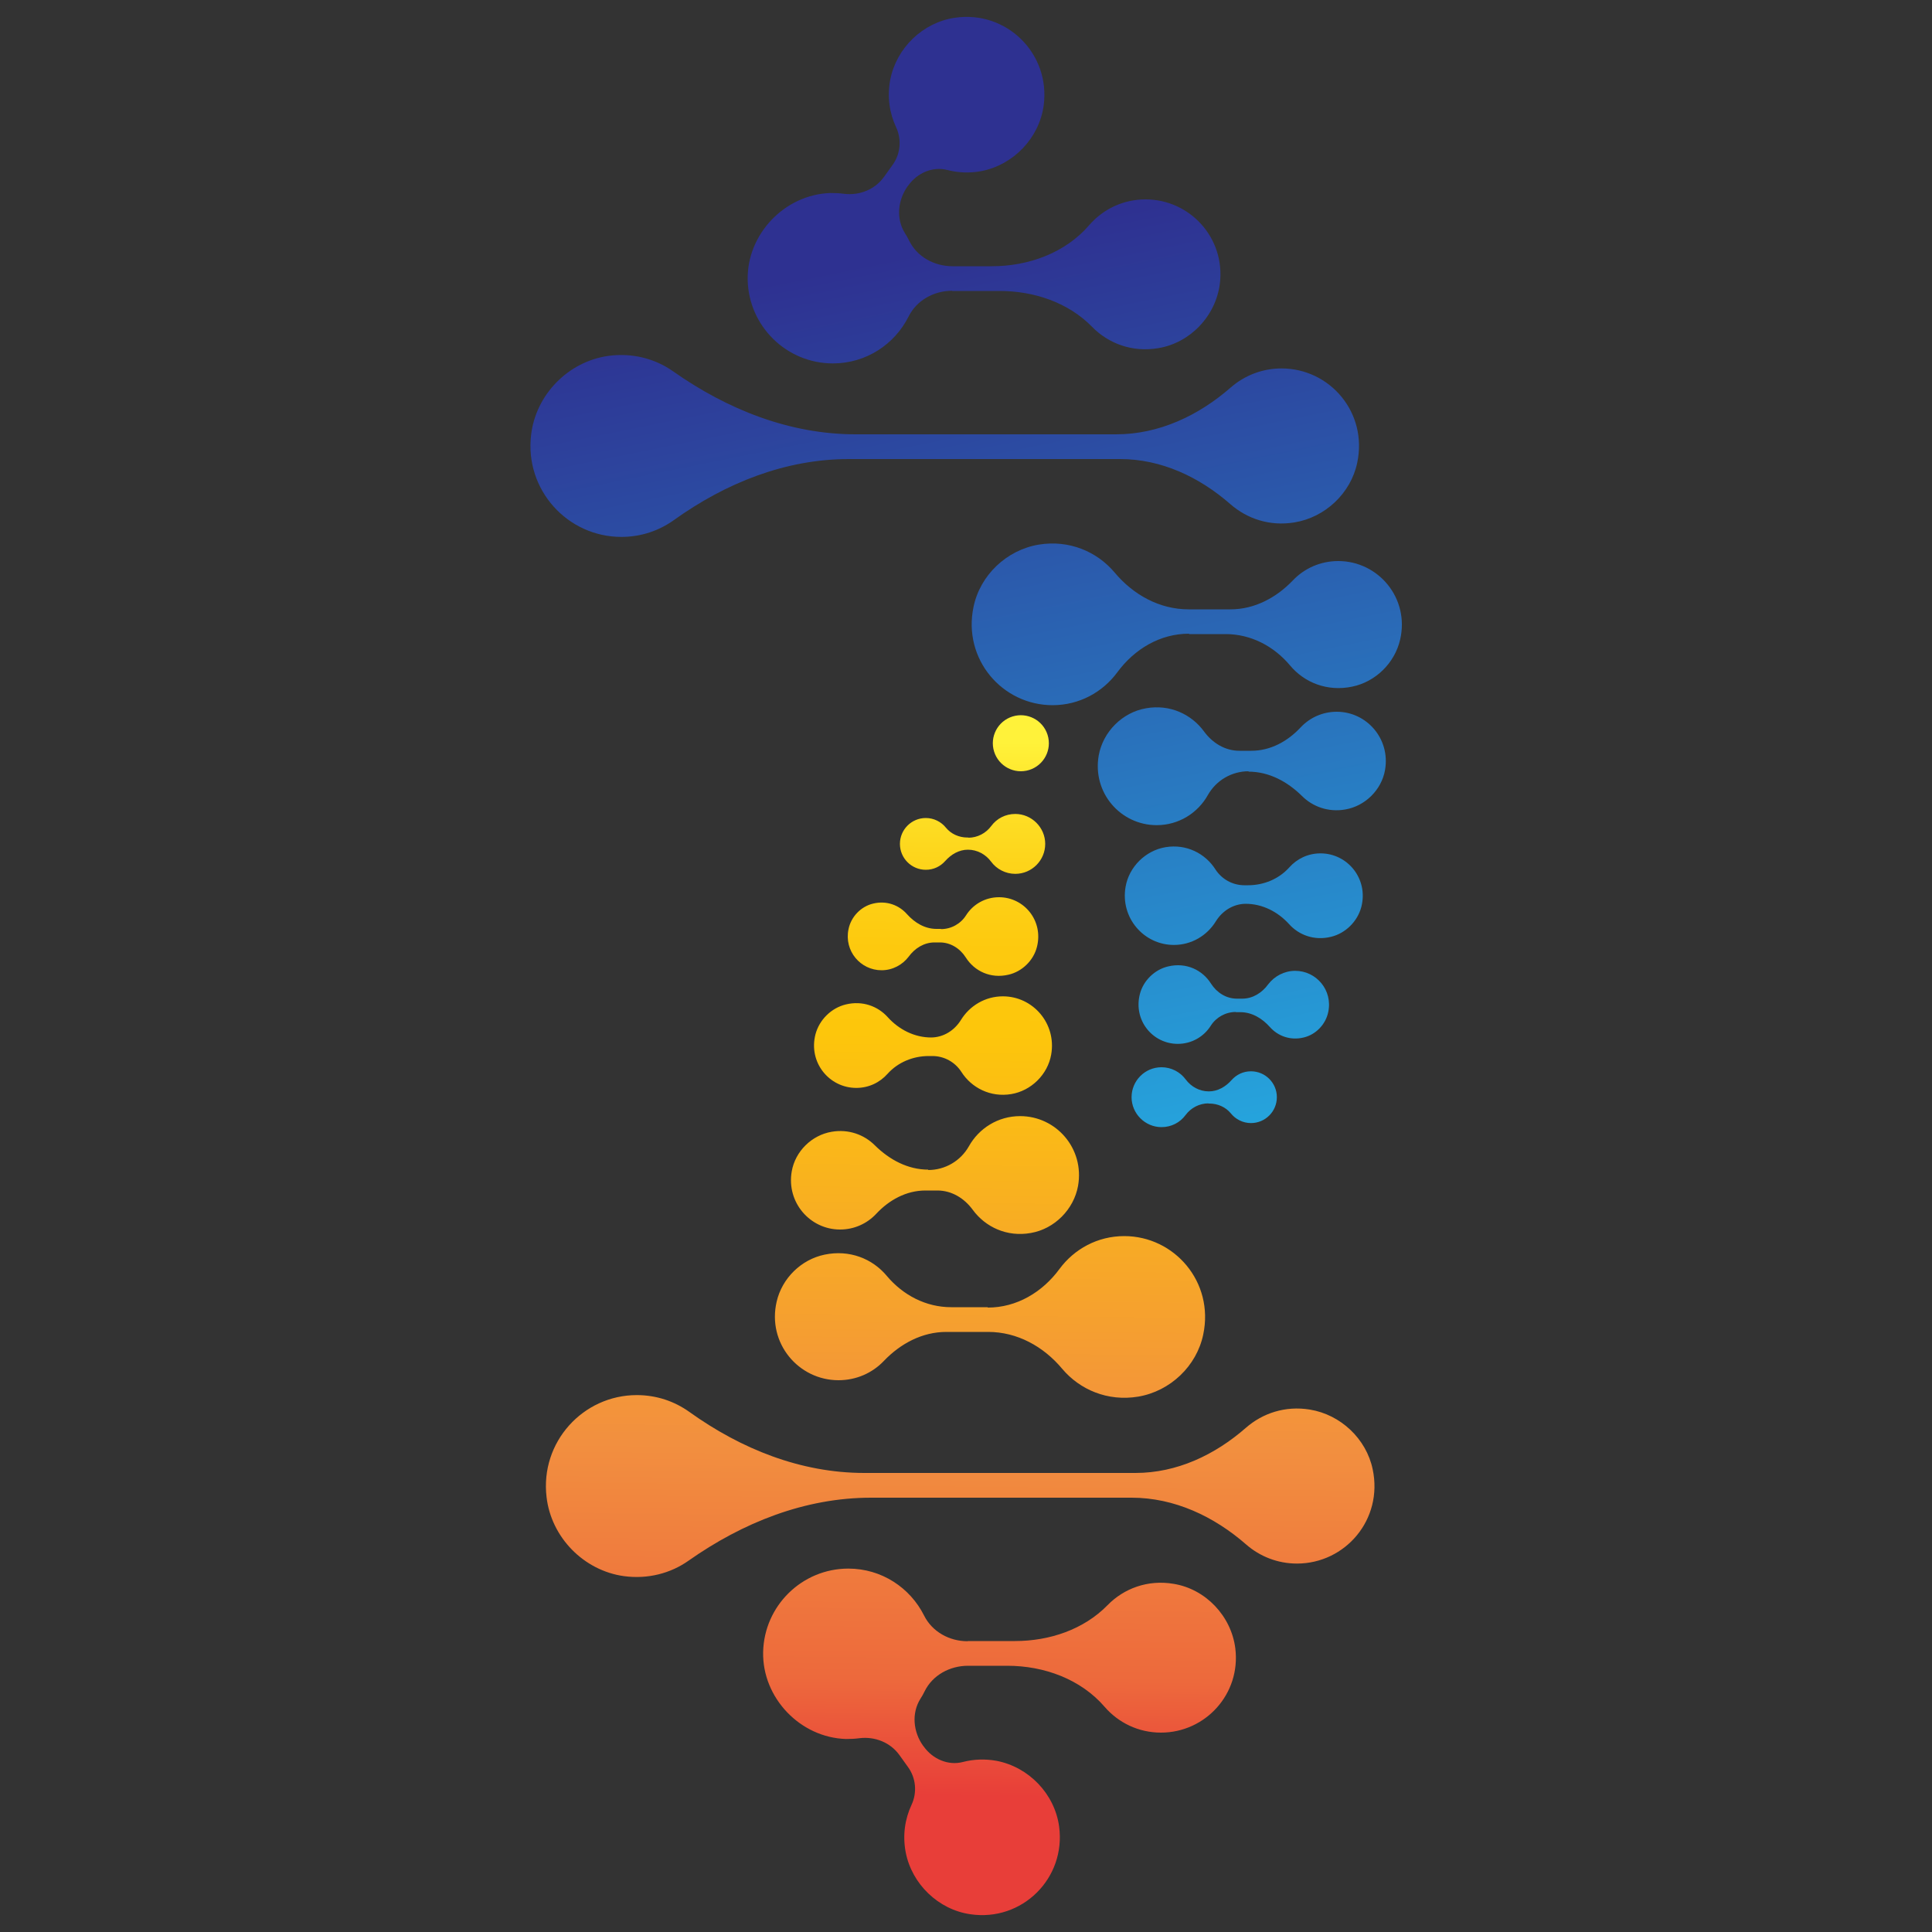 <?xml version="1.0" encoding="UTF-8"?>
<svg id="Layer_1" data-name="Layer 1" xmlns="http://www.w3.org/2000/svg" xmlns:xlink="http://www.w3.org/1999/xlink" viewBox="0 0 100 100">
  <rect x="0" y="0" width="100" height="100" fill="#333333" stroke="none"/>
  <defs>
    <style>
      .cls-1 {
        fill: url(#linear-gradient-7);
      }

      .cls-2 {
        fill: url(#linear-gradient-5);
      }

      .cls-3 {
        fill: url(#linear-gradient-6);
      }

      .cls-4 {
        fill: url(#linear-gradient-4);
      }

      .cls-5 {
        fill: url(#linear-gradient-3);
      }

      .cls-6 {
        fill: url(#linear-gradient-2);
      }

      .cls-7 {
        fill: url(#Orange_Yellow);
      }

      .cls-8 {
        fill: url(#linear-gradient);
      }

      .cls-9 {
        fill: url(#Orange_Yellow-2);
      }

      .cls-10 {
        fill: url(#Orange_Yellow-6);
      }

      .cls-11 {
        fill: url(#Orange_Yellow-8);
      }

      .cls-12 {
        fill: url(#Orange_Yellow-5);
      }

      .cls-13 {
        fill: url(#Orange_Yellow-3);
      }

      .cls-14 {
        fill: url(#Orange_Yellow-7);
      }

      .cls-15 {
        fill: url(#Orange_Yellow-4);
      }
    </style>
    <linearGradient id="linear-gradient" x1="-4646.25" y1="-3035.83" x2="-4695.08" y2="-3025.98" gradientTransform="translate(-2975.38 4707.57) rotate(90)" gradientUnits="userSpaceOnUse">
      <stop offset="0" stop-color="#25a9e0"/>
      <stop offset="1" stop-color="#2e3191"/>
    </linearGradient>
    <linearGradient id="linear-gradient-2" x1="-4645.51" y1="-3032.16" x2="-4694.34" y2="-3022.31" xlink:href="#linear-gradient"/>
    <linearGradient id="linear-gradient-3" x1="-4647.58" y1="-3042.41" x2="-4696.4" y2="-3032.56" xlink:href="#linear-gradient"/>
    <linearGradient id="linear-gradient-4" x1="-4647.85" y1="-3043.75" x2="-4696.68" y2="-3033.91" xlink:href="#linear-gradient"/>
    <linearGradient id="linear-gradient-5" x1="-4647.6" y1="-3042.52" x2="-4696.43" y2="-3032.67" xlink:href="#linear-gradient"/>
    <linearGradient id="linear-gradient-6" x1="-4647.28" y1="-3040.95" x2="-4696.11" y2="-3031.1" xlink:href="#linear-gradient"/>
    <linearGradient id="linear-gradient-7" x1="-4646.79" y1="-3038.53" x2="-4695.62" y2="-3028.68" xlink:href="#linear-gradient"/>
    <linearGradient id="Orange_Yellow" data-name="Orange, Yellow" x1="-4669.35" y1="-3027.64" x2="-4614.56" y2="-3027.07" gradientTransform="translate(-2975.38 4707.57) rotate(90)" gradientUnits="userSpaceOnUse">
      <stop offset="0" stop-color="#fff23a"/>
      <stop offset=".04" stop-color="#fee52c"/>
      <stop offset=".12" stop-color="#fdd41a"/>
      <stop offset=".2" stop-color="#fdc90e"/>
      <stop offset=".28" stop-color="#fdc60b"/>
      <stop offset=".67" stop-color="#f28f3f"/>
      <stop offset=".89" stop-color="#ed693c"/>
      <stop offset="1" stop-color="#e83e39"/>
    </linearGradient>
    <linearGradient id="Orange_Yellow-2" data-name="Orange, Yellow" x1="-4669.37" y1="-3025.5" x2="-4614.59" y2="-3024.93" xlink:href="#Orange_Yellow"/>
    <linearGradient id="Orange_Yellow-3" data-name="Orange, Yellow" x1="-4669.35" y1="-3026.96" x2="-4614.57" y2="-3026.4" xlink:href="#Orange_Yellow"/>
    <linearGradient id="Orange_Yellow-4" data-name="Orange, Yellow" x1="-4669.38" y1="-3024.04" x2="-4614.6" y2="-3023.48" xlink:href="#Orange_Yellow"/>
    <linearGradient id="Orange_Yellow-5" data-name="Orange, Yellow" x1="-4669.39" y1="-3023.88" x2="-4614.6" y2="-3023.32" xlink:href="#Orange_Yellow"/>
    <linearGradient id="Orange_Yellow-6" data-name="Orange, Yellow" x1="-4669.38" y1="-3024.32" x2="-4614.6" y2="-3023.76" xlink:href="#Orange_Yellow"/>
    <linearGradient id="Orange_Yellow-7" data-name="Orange, Yellow" x1="-4669.37" y1="-3025.82" x2="-4614.58" y2="-3025.26" xlink:href="#Orange_Yellow"/>
    <linearGradient id="Orange_Yellow-8" data-name="Orange, Yellow" x1="-4669.34" y1="-3028.25" x2="-4614.56" y2="-3027.69" gradientTransform="translate(-4231.56 3590.17) rotate(107.38)" xlink:href="#Orange_Yellow"/>
  </defs>
  <g>
    <path class="cls-8" d="M49.29,15.06h2.45c1.77,0,3.55.59,4.79,1.86.84.86,2.08,1.33,3.42,1.1,1.66-.27,2.98-1.67,3.19-3.34.29-2.36-1.55-4.36-3.85-4.36-1.17,0-2.21.52-2.91,1.33-1.24,1.44-3.14,2.13-5.04,2.13h-2.04c-.93,0-1.83-.48-2.24-1.32-.07-.14-.14-.27-.22-.39-.47-.75-.37-1.72.14-2.43l.04-.05c.46-.64,1.26-.99,2.02-.79.54.14,1.13.17,1.74.06,1.67-.32,3.01-1.71,3.24-3.4.36-2.68-1.92-4.94-4.6-4.54-1.65.24-3.02,1.56-3.34,3.2-.17.89-.04,1.73.3,2.46.3.64.23,1.4-.19,1.97l-.43.6c-.47.66-1.27.98-2.08.88-.22-.03-.45-.04-.69-.04-2.37.07-4.34,2.13-4.29,4.5.05,2.39,2.01,4.32,4.41,4.32,1.72,0,3.2-.99,3.92-2.43.42-.84,1.31-1.33,2.25-1.33Z"/>
    <path class="cls-6" d="M43.93,23.76h14.04c2.14,0,4.11.93,5.72,2.34.86.75,2.03,1.15,3.31.94,1.59-.26,2.92-1.51,3.25-3.09.55-2.6-1.42-4.88-3.92-4.88-1,0-1.92.37-2.62.98-1.67,1.46-3.72,2.43-5.94,2.43h-13.48c-3.43,0-6.65-1.29-9.45-3.26-.92-.65-2.1-.97-3.35-.8-2.08.29-3.76,2.01-4,4.09-.34,2.85,1.89,5.28,4.67,5.28,1.02,0,1.95-.32,2.72-.87,2.68-1.92,5.77-3.16,9.06-3.16Z"/>
    <path class="cls-5" d="M61.55,32.82h1.89c1.3,0,2.49.62,3.33,1.62.74.89,1.93,1.37,3.22,1.1,1.21-.25,2.2-1.22,2.48-2.43.5-2.15-1.13-4.07-3.2-4.07-.93,0-1.76.38-2.35,1-.86.9-1.99,1.5-3.23,1.5h-2.17c-1.5,0-2.86-.75-3.83-1.91-.91-1.08-2.35-1.7-3.93-1.44-1.66.28-3.03,1.58-3.37,3.22-.57,2.71,1.49,5.09,4.09,5.09,1.38,0,2.59-.67,3.35-1.7.89-1.21,2.22-2,3.71-2Z"/>
    <path class="cls-4" d="M64.62,39.94h0c1.06,0,2.01.51,2.77,1.26.55.55,1.36.85,2.23.7,1.03-.17,1.89-1.01,2.07-2.05.28-1.61-.95-3.01-2.5-3.01-.74,0-1.4.31-1.87.81-.67.72-1.56,1.21-2.55,1.21h-.62c-.74,0-1.39-.4-1.83-1-.65-.89-1.77-1.42-3-1.2-1.23.21-2.23,1.22-2.45,2.44-.34,1.93,1.13,3.61,3,3.61,1.14,0,2.13-.63,2.65-1.56.43-.76,1.23-1.23,2.11-1.23Z"/>
    <path class="cls-2" d="M64.47,46.78h0c.87,0,1.67.41,2.25,1.05.51.57,1.31.87,2.17.66.75-.18,1.37-.79,1.57-1.54.38-1.46-.71-2.78-2.11-2.78-.65,0-1.22.28-1.62.73-.54.6-1.32.92-2.13.92h-.19c-.61,0-1.17-.31-1.5-.82-.52-.82-1.5-1.33-2.58-1.15-1.03.17-1.89,1.01-2.07,2.05-.28,1.61.95,3.01,2.5,3.01.92,0,1.72-.49,2.17-1.22.34-.55.91-.91,1.56-.91Z"/>
    <path class="cls-3" d="M63.98,52.39h.22c.6,0,1.13.32,1.53.77.41.46,1.05.71,1.75.54.63-.15,1.14-.68,1.27-1.32.24-1.13-.62-2.13-1.71-2.13-.57,0-1.08.28-1.4.7-.32.44-.8.74-1.34.74h-.28c-.55,0-1.04-.31-1.34-.78-.44-.7-1.28-1.11-2.21-.89-.7.16-1.29.73-1.47,1.43-.35,1.36.66,2.58,1.96,2.58.72,0,1.35-.37,1.71-.94.28-.44.77-.71,1.29-.71Z"/>
    <path class="cls-1" d="M62.54,57.12h.06c.43,0,.84.18,1.11.51.24.3.62.5,1.04.5.74,0,1.34-.6,1.34-1.34s-.6-1.34-1.34-1.34c-.4,0-.75.17-1,.45-.31.35-.72.59-1.18.59h0c-.48,0-.92-.24-1.2-.62-.28-.38-.74-.63-1.25-.63-.86,0-1.55.7-1.55,1.55s.7,1.55,1.55,1.55c.51,0,.96-.24,1.24-.62.28-.38.72-.61,1.19-.61Z"/>
  </g>
  <g>
    <path class="cls-7" d="M50.09,84.94h2.45c1.77,0,3.55-.59,4.79-1.86.84-.86,2.08-1.33,3.42-1.1,1.66.27,2.98,1.67,3.19,3.34.29,2.36-1.55,4.36-3.85,4.36-1.17,0-2.21-.52-2.91-1.33-1.24-1.44-3.14-2.13-5.04-2.13h-2.04c-.93,0-1.83.48-2.24,1.32-.07.14-.14.27-.22.39-.47.75-.37,1.72.14,2.43l.04.05c.46.64,1.26.99,2.02.79.54-.14,1.13-.17,1.74-.06,1.67.32,3.01,1.71,3.24,3.4.36,2.68-1.92,4.94-4.6,4.54-1.65-.24-3.02-1.56-3.34-3.2-.17-.89-.04-1.73.3-2.46.3-.64.23-1.4-.19-1.97l-.43-.6c-.47-.66-1.27-.98-2.08-.88-.22.03-.45.04-.69.04-2.37-.07-4.34-2.13-4.29-4.5.05-2.39,2.01-4.32,4.41-4.32,1.72,0,3.2.99,3.92,2.43.42.84,1.31,1.33,2.25,1.33Z"/>
    <path class="cls-9" d="M44.73,76.24h14.04c2.14,0,4.11-.93,5.72-2.34.86-.75,2.03-1.15,3.31-.94,1.59.26,2.92,1.51,3.25,3.09.55,2.6-1.42,4.88-3.92,4.88-1,0-1.92-.37-2.62-.98-1.67-1.46-3.72-2.43-5.94-2.43h-13.48c-3.43,0-6.65,1.29-9.45,3.26-.92.65-2.1.97-3.35.8-2.08-.29-3.76-2.01-4-4.09-.34-2.85,1.89-5.28,4.67-5.28,1.02,0,1.95.32,2.72.87,2.68,1.92,5.77,3.16,9.06,3.16Z"/>
    <path class="cls-13" d="M51.12,67.66h-1.89c-1.3,0-2.49-.62-3.33-1.62-.74-.89-1.93-1.37-3.22-1.1-1.21.25-2.2,1.22-2.48,2.43-.5,2.15,1.13,4.07,3.2,4.07.93,0,1.76-.38,2.35-1,.86-.9,1.99-1.5,3.23-1.5h2.17c1.5,0,2.86.75,3.83,1.91.91,1.08,2.35,1.7,3.93,1.44,1.66-.28,3.03-1.58,3.37-3.22.57-2.71-1.49-5.09-4.09-5.09-1.38,0-2.59.67-3.35,1.7-.89,1.21-2.22,2-3.71,2Z"/>
    <path class="cls-15" d="M48.05,60.54h0c-1.06,0-2.01-.51-2.77-1.26-.55-.55-1.36-.85-2.23-.7-1.03.17-1.89,1.01-2.07,2.05-.28,1.61.95,3.01,2.5,3.01.74,0,1.4-.31,1.87-.81.67-.72,1.56-1.21,2.55-1.21h.62c.74,0,1.39.4,1.83,1,.65.89,1.77,1.42,3,1.2,1.23-.21,2.23-1.22,2.45-2.44.34-1.93-1.13-3.61-3-3.61-1.14,0-2.13.63-2.65,1.56-.43.76-1.23,1.23-2.11,1.23Z"/>
    <path class="cls-12" d="M48.2,53.7h0c-.87,0-1.67-.41-2.25-1.05-.51-.57-1.31-.87-2.17-.66-.75.18-1.37.79-1.57,1.54-.38,1.46.71,2.78,2.11,2.78.65,0,1.22-.28,1.62-.73.54-.6,1.32-.92,2.13-.92h.19c.61,0,1.17.31,1.5.82.52.82,1.5,1.33,2.58,1.15,1.03-.17,1.89-1.01,2.07-2.05.28-1.61-.95-3.01-2.5-3.01-.92,0-1.72.49-2.17,1.22-.34.55-.91.91-1.56.91Z"/>
    <path class="cls-10" d="M48.69,48.08h-.22c-.6,0-1.13-.32-1.53-.77-.41-.46-1.05-.71-1.75-.54-.63.15-1.14.68-1.27,1.32-.24,1.13.62,2.13,1.71,2.13.57,0,1.08-.28,1.4-.7.32-.44.8-.74,1.34-.74h.28c.55,0,1.04.31,1.34.78.44.7,1.28,1.11,2.21.89.7-.16,1.29-.73,1.47-1.43.35-1.36-.66-2.58-1.96-2.58-.72,0-1.35.37-1.71.94-.28.44-.77.71-1.29.71Z"/>
    <path class="cls-14" d="M50.13,43.35h-.06c-.43,0-.84-.18-1.11-.51-.24-.3-.62-.5-1.04-.5-.74,0-1.34.6-1.34,1.34s.6,1.34,1.34,1.34c.4,0,.75-.17,1-.45.31-.35.72-.59,1.18-.59h0c.48,0,.92.24,1.2.62.28.38.74.63,1.25.63.86,0,1.55-.7,1.55-1.55s-.7-1.55-1.55-1.55c-.51,0-.96.24-1.24.62-.28.38-.72.61-1.19.61Z"/>
    <circle class="cls-11" cx="52.84" cy="38.47" r="1.45" transform="translate(-9.08 17.54) rotate(-17.38)"/>
  </g>
</svg>